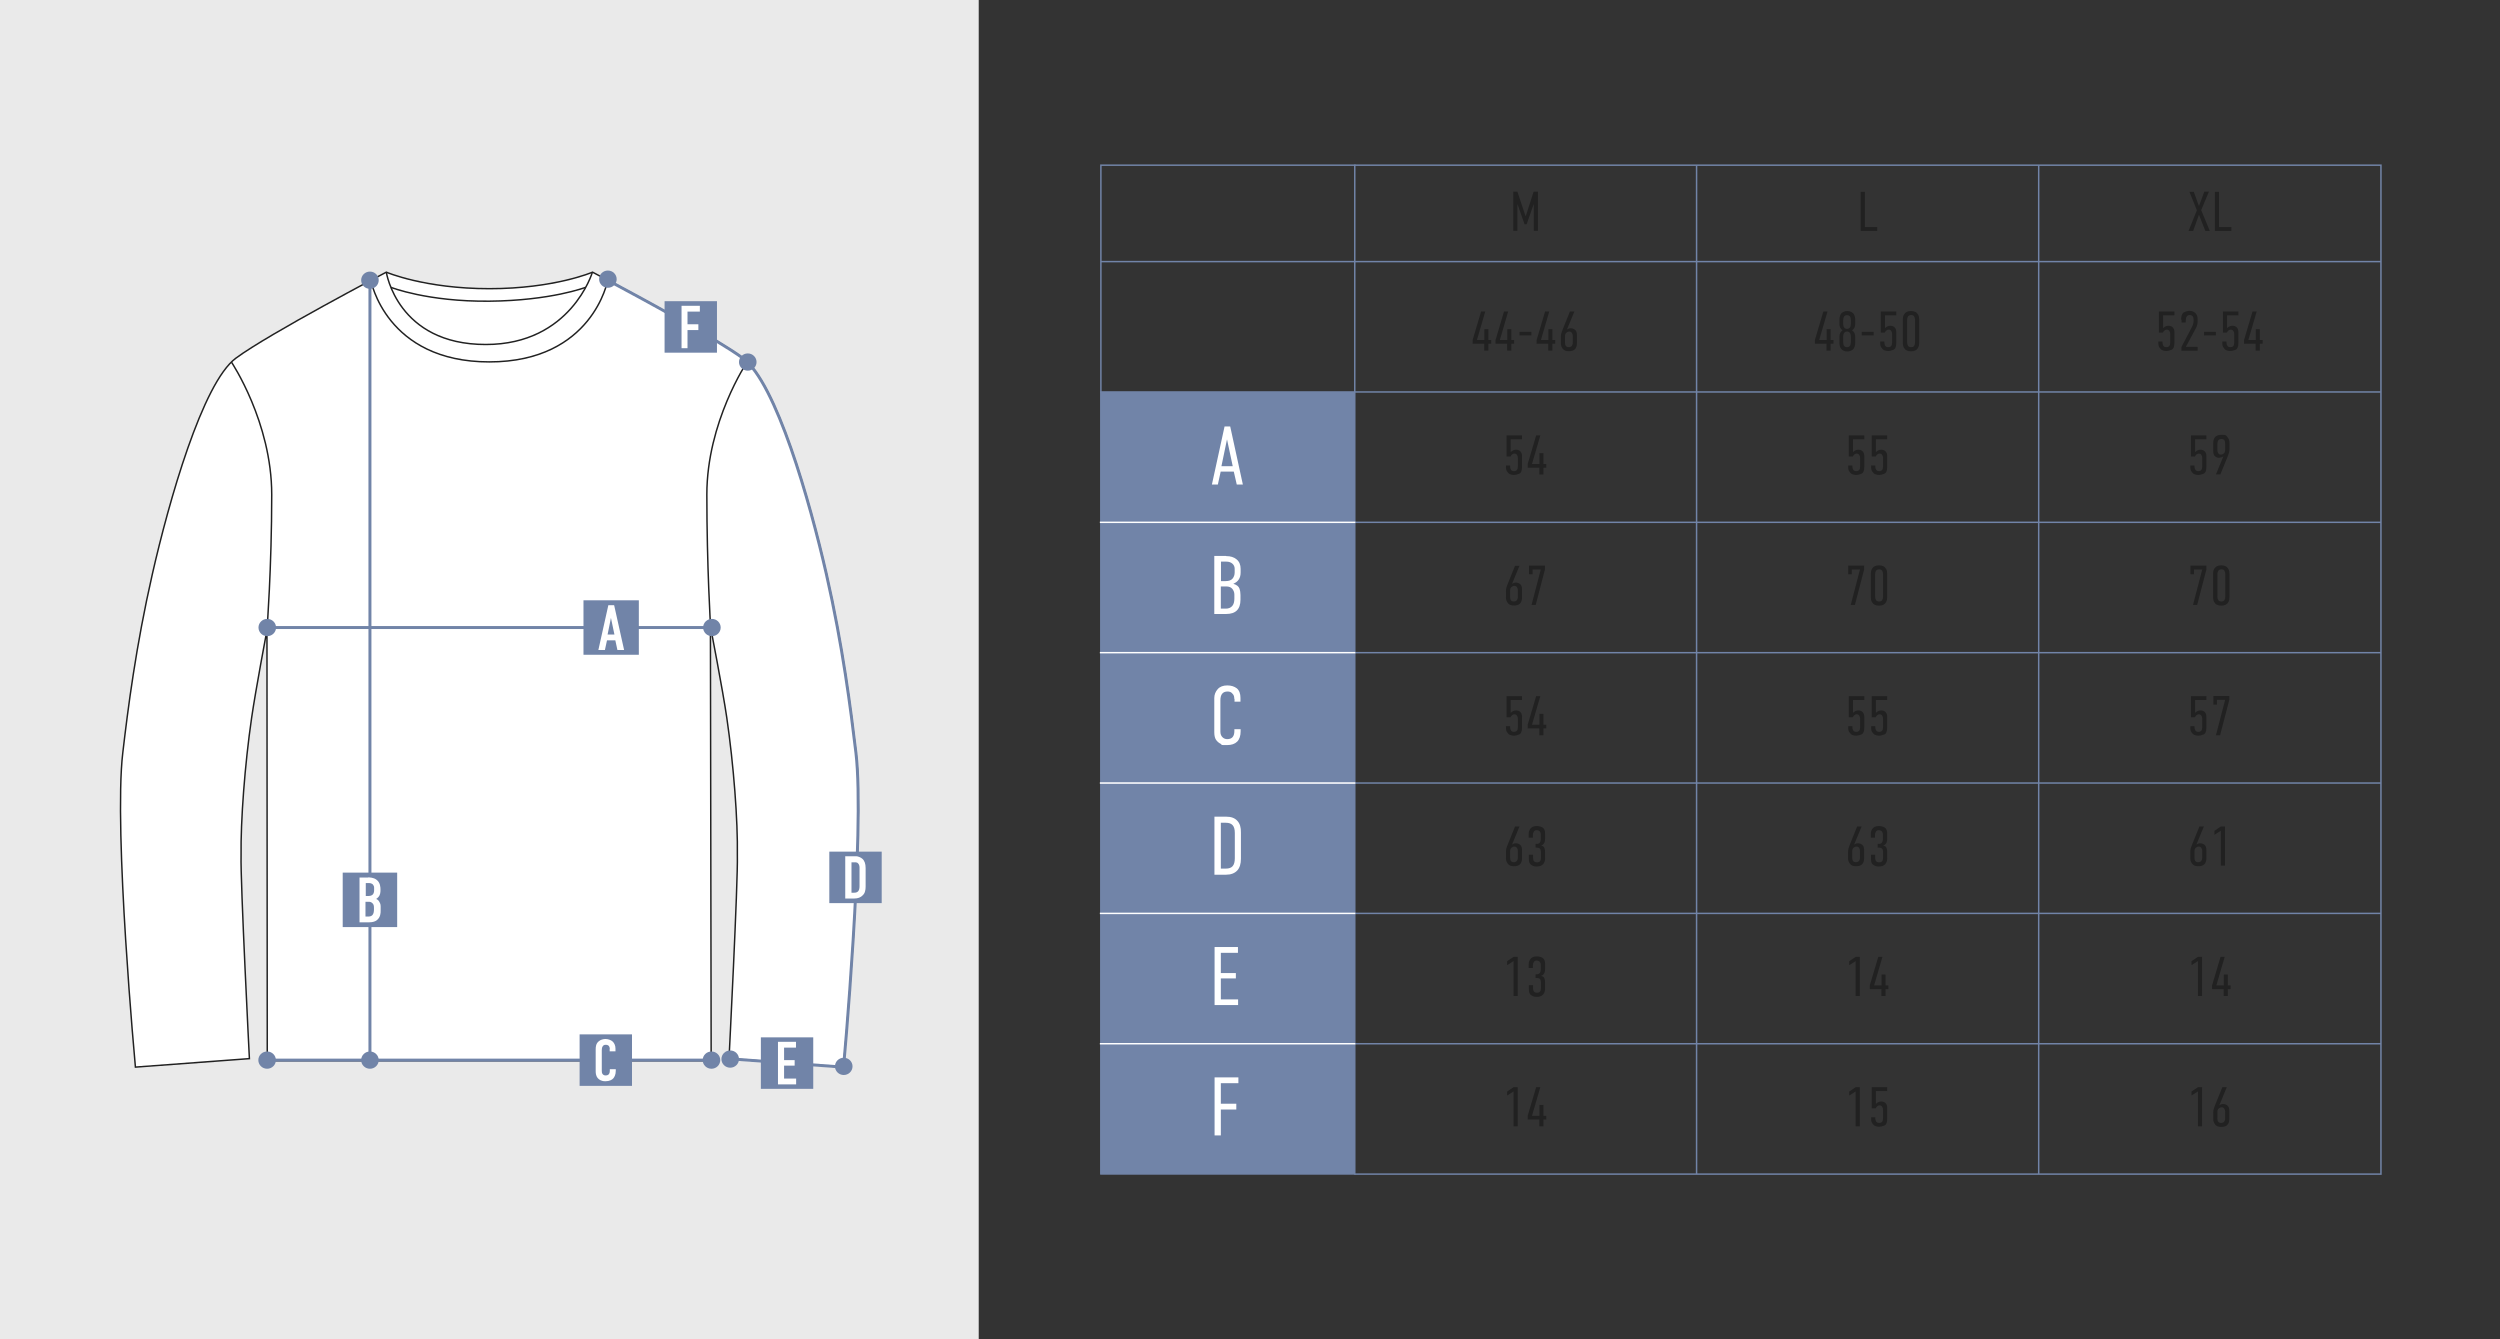 <?xml version="1.0" encoding="UTF-8"?> <svg xmlns="http://www.w3.org/2000/svg" id="_Слой_1" data-name="Слой_1" version="1.1" viewBox="0 0 1680 900"><rect x="0" y="0" width="1680" height="900" fill="#333333" stroke="none"/><defs><style> .st0, .st1, .st2, .st3 { fill: none; } .st0, .st2, .st4, .st3 { stroke-miterlimit: 10; } .st0, .st4 { stroke: #212121; } .st5, .st4 { fill: #fff; } .st1 { stroke: #fff; stroke-linejoin: round; } .st2, .st3 { stroke: #7184a8; } .st6 { fill: #212121; } .st7 { fill: #7184a8; } .st8 { fill: #eaeaea; } .st3 { stroke-width: 2px; } </style></defs><rect class="st8" y="0" width="657.7" height="900"></rect><g><path class="st4" d="M566.5,717.1l-76.6-5.7s6.1-119.6,5.6-136.4c.4-23.5-2.5-61.1-7.1-92.7-2.6-18-11-61.4-11-61.4l.5,291.9H179.6l-.2-289.4s-7.7,40.9-10.3,58.9c-4.6,31.6-7.4,69.2-7.1,92.7-.5,16.8,5.6,136.4,5.6,136.4l-76.6,5.7s-14.7-158.7-8.5-211.1c3.5-29.9,8.8-71.6,19.9-120.3,11.1-48.8,33.7-128.4,56.1-145,22.4-16.6,101.1-57.8,101.1-57.8,0,0,25.7,11.1,69.3,11.1s69.3-11.1,69.3-11.1c0,0,78.7,41.2,101.1,57.8,22.4,16.6,45,96.3,56.1,145,11.1,48.8,16.3,90.4,19.9,120.3,6.2,52.4-8.5,211.1-8.5,211.1Z"></path><path class="st0" d="M259.6,182.9s7.4,48.7,66.9,48.6c57.2,0,71.6-48.6,71.6-48.6"></path><path class="st0" d="M155.5,243.3s27.1,40.3,27.1,89.1-3.2,91.1-3.2,91.1"></path><path class="st0" d="M477.5,420.9s-2.5-39.8-2.5-88.6,27.1-89.1,27.1-89.1"></path><path class="st0" d="M249.2,188.3s10,54.9,79.6,54.9,79.6-54.9,79.6-54.9"></path><path class="st0" d="M262.7,193.1s24.6,9.7,66.1,9.3c41.6-.4,64.7-9.3,64.7-9.3"></path></g><path class="st3" d="M408.5,188.4c22.1,11.8,73.3,39.5,90.7,52.3,22.4,16.6,45,96.3,56.1,145,11.1,48.8,16.3,90.4,19.9,120.3,6.2,52.4-8.5,213.1-8.5,213.1"></path><line class="st3" x1="179.6" y1="421.7" x2="473.9" y2="421.7"></line><g><rect class="st7" x="392.1" y="403.4" width="37.2" height="36.6"></rect><path class="st5" d="M414.9,436.8l-1.4-6.5h-5.6l-1.4,6.5h-4.4l6.7-30.1h3.9l6.7,30.1h-4.4ZM410.6,415l-2.3,11.4h4.6l-2.4-11.4Z"></path></g><line class="st3" x1="248.6" y1="712.9" x2="248.6" y2="188.3"></line><g><rect class="st7" x="230.3" y="586.4" width="36.6" height="36.6"></rect><path class="st5" d="M247.2,589.6c1.3,0,3.8.1,5.7,1.5,2.7,1.9,2.8,5.2,2.8,6.9s-.2,3.4-1.3,4.7c-.6.7-1.2,1.1-1.6,1.4,1.2.5,1.7,1.2,2.1,1.9.9,1.5.9,2.3.9,3.8v2.3c0,1.2,0,4.3-2.6,6.3-.9.7-2.5,1.4-5.1,1.4h-6.5v-30.1h5.8ZM245.7,602.1h2.1c1.5,0,2.3-.6,2.8-1.1.5-.6.8-1.6.8-2.6v-1.9c0-.8-.3-1.5-.8-2.1-.5-.5-1.4-1-2.8-1h-2v8.6ZM245.7,615.9h1.9c.6,0,2,0,2.9-1.3.7-1,.8-2.5.8-3.1v-1.4c0-1.5-.2-2.5-1.2-3.3-.7-.6-1.3-.8-2.3-.8h-2.2v9.9h0Z"></path></g><ellipse class="st7" cx="248.6" cy="712.4" rx="5.9" ry="5.8"></ellipse><ellipse class="st7" cx="478.4" cy="421.7" rx="5.9" ry="5.8"></ellipse><ellipse class="st7" cx="567" cy="716.6" rx="5.9" ry="5.8"></ellipse><ellipse class="st7" cx="490.7" cy="711.7" rx="5.9" ry="5.8"></ellipse><ellipse class="st7" cx="502.5" cy="243.3" rx="5.9" ry="5.8"></ellipse><ellipse class="st7" cx="408.5" cy="187.6" rx="5.9" ry="5.8"></ellipse><ellipse class="st7" cx="179.6" cy="421.7" rx="5.9" ry="5.8"></ellipse><line class="st3" x1="179.4" y1="712.4" x2="478.8" y2="712.4"></line><ellipse class="st7" cx="478.1" cy="712.4" rx="5.9" ry="5.8"></ellipse><ellipse class="st7" cx="179.5" cy="712.4" rx="5.9" ry="5.8"></ellipse><ellipse class="st7" cx="248.6" cy="188.3" rx="5.9" ry="5.8"></ellipse><g><rect class="st7" x="389.5" y="695.1" width="35.2" height="34.6"></rect><path class="st5" d="M409.8,704.9c0-.6-.2-1.3-.5-1.8-.2-.3-.8-1-2.1-1s-1.7.4-2.1.9c-.6.8-.7,1.8-.7,2.7v13.6c0,.9,0,1.7.5,2.4.3.4.9,1,2,1s1.8-.3,2.3-.9c.2-.3.6-.9.6-2.3v-1h4v1.1c0,2.7-1,4.3-1.7,5.1-.8.9-2.5,1.9-5.3,1.9s-4.2-1.1-5.1-2.1c-1.4-1.7-1.4-3.6-1.4-5v-14.3c0-1.8.2-3.9,2-5.4,1.2-1.1,3.1-1.6,4.6-1.6s3.7.6,4.9,1.8c1,1,1.8,2.6,1.8,4.6v1.9h-3.9v-1.6Z"></path></g><g><rect class="st7" x="557.3" y="572.3" width="35.2" height="34.6"></rect><path class="st5" d="M568.1,575.4h5.5c.8,0,1.4,0,1.9,0,.5,0,1.2.2,2,.5.8.3,1.4.7,2,1.2,1.5,1.3,2.2,3.4,2.2,6.2v12.5c0,1.2-.1,2.3-.4,3.2-.2.9-.7,1.8-1.5,2.6-1.4,1.5-3.3,2.2-5.7,2.2h-6.1v-28.5ZM572.2,579.4v20.5h1.8c1.2,0,2.1-.3,2.7-1,.6-.7.9-1.8.9-3.3v-12.6c0-1.1-.3-2-.8-2.6-.2-.3-.5-.5-.8-.7-.3-.1-.6-.2-.8-.2-.2,0-.6,0-1,0h-2.1Z"></path></g><g><rect class="st7" x="446.6" y="202.4" width="35.2" height="34.6"></rect><path class="st5" d="M458,234v-28.5h12.3v3.9h-8.3v8.5h7.3v3.9h-7.3v12.2h-4.1Z"></path></g><polyline class="st2" points="910.1 111 1600 111 1600 789 910.1 789"></polyline><rect class="st2" x="739.8" y="111" width="170.6" height="677.9"></rect><line class="st2" x1="739.8" y1="175.8" x2="1600" y2="175.8"></line><line class="st2" x1="739.3" y1="263.4" x2="1599.9" y2="263.4"></line><line class="st2" x1="910.3" y1="351" x2="1600" y2="351"></line><line class="st2" x1="910.3" y1="438.6" x2="1600" y2="438.6"></line><line class="st2" x1="910.3" y1="526.2" x2="1600" y2="526.2"></line><line class="st2" x1="910.3" y1="613.8" x2="1600" y2="613.8"></line><line class="st2" x1="910.3" y1="701.4" x2="1600" y2="701.4"></line><line class="st2" x1="1140.1" y1="789" x2="1140.1" y2="111.1"></line><line class="st2" x1="1370" y1="789" x2="1370" y2="111"></line><path class="st6" d="M1253.2,128.8v23.8h8.3v2.6h-11.1v-26.3h2.8Z"></path><g><path class="st6" d="M1474.2,128.8l3.5,9.7,3.6-9.7h3.1l-5.2,12.4,5.8,14h-3l-4.3-10.9-3.9,10.9h-3.1l5.6-13.9-5-12.4h3Z"></path><path class="st6" d="M1491.2,128.8v23.8h8.3v2.6h-11.1v-26.3h2.8Z"></path></g><g><path class="st6" d="M1227.4,221.2h2.8v7.3h1.9v2.5h-1.9v4.6h-2.8v-4.6h-7.8v-2.5l5.7-19.2h2.8l-5.6,19.2h5v-7.3Z"></path><path class="st6" d="M1246.7,217.8c0,1.8-.7,3.2-2.1,4.2,1.4.9,2.1,2.4,2.1,4.4v4c0,.7-.1,1.4-.3,2.2-.2.7-.5,1.3-.8,1.8-.3.5-.9.9-1.6,1.2-.7.4-1.6.6-2.6.6s-1.9-.2-2.6-.6c-.7-.4-1.3-.8-1.6-1.2s-.6-1-.8-1.8c-.2-.7-.3-1.5-.3-2.2v-4c0-2.1.7-3.5,2.1-4.4-1.4-1-2.1-2.4-2.1-4.2v-3c0-.7.1-1.4.3-2.2.2-.7.5-1.3.8-1.8s.9-.9,1.6-1.2c.7-.4,1.6-.6,2.6-.6s1.9.2,2.6.6c.7.4,1.3.8,1.6,1.2.3.5.6,1,.8,1.8.2.7.3,1.5.3,2.2v3.1ZM1238.6,217.4c0,2.4.9,3.6,2.6,3.6s2.6-1.2,2.6-3.6v-2.1c0-2.4-.9-3.5-2.6-3.5s-2.6,1.2-2.6,3.5v2.1h0ZM1238.6,229.8c0,2.4.9,3.5,2.6,3.5s2.6-1.2,2.6-3.5v-3.4c0-2.4-.9-3.6-2.6-3.6s-2.6,1.2-2.6,3.6v3.4h0Z"></path><path class="st6" d="M1259.1,223v2.4h-8v-2.4h8Z"></path><path class="st6" d="M1274.3,209.3v2.6h-7.6v8.6c1.1-1,2.2-1.6,3.5-1.6s2.3.4,3,1.1c.7.8,1.1,1.8,1.1,3.1v7.4c0,2.6-.7,4.1-2,4.6-1.3.5-2.5.8-3.4.8s-1.8-.2-2.6-.5c-.8-.3-1.4-.9-2-1.8-.6-.8-.8-1.8-.8-2.9v-1.2h2.8v.8c0,.8.2,1.4.6,2.1.4.6,1,.9,2,.9,1.7,0,2.6-1,2.6-3v-5.9c0-.8-.2-1.4-.6-2s-1-.9-1.8-.9-2,.7-2.5,2h-2.7v-14.2h10.4Z"></path><path class="st6" d="M1289.7,230.5c0,1.2-.2,2.2-.7,3.1s-1.1,1.5-1.9,1.9-1.7.6-2.9.6-2.1-.2-2.9-.6c-.8-.4-1.4-1-1.9-1.9s-.7-1.9-.7-3.1v-15.9c0-1.2.2-2.3.7-3.1s1.1-1.5,1.9-1.9c.8-.4,1.7-.6,2.9-.6s2.1.2,2.9.6,1.4,1,1.9,1.9c.5.9.7,1.9.7,3.1v16ZM1286.9,214.9c0-.9-.2-1.6-.6-2.3-.4-.6-1.1-.9-2-.9s-1.6.3-2.1.9c-.4.6-.6,1.4-.6,2.3v15.2c0,.9.2,1.6.6,2.3.4.6,1.1.9,2.1.9s1.6-.3,2-.9c.4-.6.6-1.4.6-2.3v-15.2Z"></path></g><g><path class="st6" d="M1461.2,209.3v2.6h-7.6v8.6c1.1-1,2.2-1.6,3.5-1.6s2.3.4,3,1.1c.7.8,1.1,1.8,1.1,3.1v7.4c0,2.6-.7,4.1-2,4.6-1.3.5-2.5.8-3.4.8s-1.8-.2-2.6-.5c-.8-.3-1.4-.9-2-1.8-.6-.8-.8-1.8-.8-2.9v-1.2h2.8v.8c0,.8.2,1.4.6,2.1.4.6,1,.9,2,.9,1.7,0,2.6-1,2.6-3v-5.9c0-.8-.2-1.4-.6-2-.4-.6-1-.9-1.8-.9s-2,.7-2.5,2h-2.7v-14.2h10.4Z"></path><path class="st6" d="M1465.7,214.8c0-2.7.7-4.3,2-5,1.3-.6,2.5-.9,3.6-.9,1.7,0,3,.5,4,1.5s1.5,2.3,1.5,4v1.8c0,1.4-.4,2.8-1.1,4.2l-6.8,12.7h7.9v2.6h-10.9v-2.5l6.9-13.1c.9-1.6,1.3-3.2,1.3-4.6v-.6c0-2.1-.9-3.2-2.6-3.2s-2.6,1.2-2.7,3.7v1.3h-2.8v-1.9Z"></path><path class="st6" d="M1489.1,223v2.4h-8v-2.4h8Z"></path><path class="st6" d="M1504.2,209.3v2.6h-7.6v8.6c1.1-1,2.2-1.6,3.5-1.6s2.3.4,3,1.1c.7.8,1.1,1.8,1.1,3.1v7.4c0,2.6-.7,4.1-2,4.6-1.3.5-2.5.8-3.4.8s-1.8-.2-2.6-.5c-.8-.3-1.4-.9-2-1.8-.6-.8-.8-1.8-.8-2.9v-1.2h2.8v.8c0,.8.2,1.4.6,2.1.4.6,1,.9,2,.9,1.7,0,2.6-1,2.6-3v-5.9c0-.8-.2-1.4-.6-2-.4-.6-1-.9-1.8-.9s-2,.7-2.5,2h-2.7v-14.2h10.4Z"></path><path class="st6" d="M1515.8,221.2h2.8v7.3h1.9v2.5h-1.9v4.6h-2.8v-4.6h-7.8v-2.5l5.7-19.2h2.8l-5.6,19.2h5v-7.3Z"></path></g><g><path class="st6" d="M1252.8,292.6v2.6h-7.6v8.6c1.1-1,2.2-1.6,3.5-1.6s2.3.4,3,1.1c.7.8,1.1,1.8,1.1,3.1v7.4c0,2.6-.7,4.1-2,4.6-1.3.5-2.5.8-3.4.8s-1.8-.2-2.6-.5c-.8-.3-1.4-.9-2-1.8-.6-.8-.8-1.8-.8-2.9v-1.2h2.8v.8c0,.8.2,1.4.6,2.1.4.6,1,.9,2,.9,1.7,0,2.6-1,2.6-3v-5.9c0-.8-.2-1.4-.6-2-.4-.6-1-.9-1.8-.9s-2,.7-2.5,2h-2.7v-14.2h10.4Z"></path><path class="st6" d="M1268.2,292.6v2.6h-7.6v8.6c1.1-1,2.2-1.6,3.5-1.6s2.3.4,3,1.1c.7.8,1.1,1.8,1.1,3.1v7.4c0,2.6-.7,4.1-2,4.6-1.3.5-2.5.8-3.4.8s-1.8-.2-2.6-.5c-.8-.3-1.4-.9-2-1.8-.6-.8-.8-1.8-.8-2.9v-1.2h2.8v.8c0,.8.2,1.4.6,2.1.4.6,1,.9,2,.9,1.7,0,2.6-1,2.6-3v-5.9c0-.8-.2-1.4-.6-2-.4-.6-1-.9-1.8-.9s-2,.7-2.5,2h-2.7v-14.2h10.4Z"></path></g><g><path class="st6" d="M1482.7,292.6v2.6h-7.6v8.6c1.1-1,2.2-1.6,3.5-1.6s2.3.4,3,1.1c.7.8,1.1,1.8,1.1,3.1v7.4c0,2.6-.7,4.1-2,4.6-1.3.5-2.5.8-3.4.8s-1.8-.2-2.6-.5c-.8-.3-1.4-.9-2-1.8-.6-.8-.8-1.8-.8-2.9v-1.2h2.8v.8c0,.8.2,1.4.6,2.1.4.6,1,.9,2,.9,1.7,0,2.6-1,2.6-3v-5.9c0-.8-.2-1.4-.6-2s-1-.9-1.8-.9-2,.7-2.5,2h-2.7v-14.2h10.4Z"></path><path class="st6" d="M1491.4,307.7c-1,0-1.9-.3-2.8-1-.9-.7-1.3-1.9-1.3-3.6v-5.4c0-3.6,1.8-5.5,5.5-5.5s3.2.5,4.1,1.6,1.3,2.3,1.3,3.6v4.3c0,.9-.1,1.7-.3,2.4s-.3,1.1-.4,1.3c0,.2-.2.5-.3.8s-.3.6-.3.8l-4.8,11.8h-3l5-12.1c-.7.5-1.6.8-2.5.8h0ZM1490.1,302.7c0,.7.2,1.3.6,1.9s.9.9,1.7.9,1.4-.3,2-.8c.6-.5.9-1.3.9-2.4v-4.4c0-1.9-.8-2.9-2.5-2.9-1.8,0-2.7,1.1-2.7,3.2v4.4Z"></path></g><g><path class="st6" d="M1252.7,380.2v2.5l-6.2,23.8h-2.8l6.2-23.8h-5.5v3.2h-2.4v-5.8h10.8Z"></path><path class="st6" d="M1268.2,401.4c0,1.2-.2,2.2-.7,3.1-.5.9-1.1,1.5-1.9,1.9s-1.7.6-2.9.6-2.1-.2-2.9-.6c-.8-.4-1.4-1-1.9-1.9s-.7-1.9-.7-3.1v-15.9c0-1.2.2-2.3.7-3.1.5-.9,1.1-1.5,1.9-1.9s1.7-.6,2.9-.6,2.1.2,2.9.6,1.4,1,1.9,1.9.7,1.9.7,3.1v16ZM1265.4,385.8c0-.9-.2-1.6-.6-2.3-.4-.6-1.1-.9-2-.9s-1.6.3-2.1.9c-.4.6-.6,1.4-.6,2.3v15.2c0,.9.2,1.6.6,2.3.4.6,1.1.9,2.1.9s1.6-.3,2-.9c.4-.6.6-1.4.6-2.3v-15.2Z"></path></g><g><path class="st6" d="M1482.7,380.2v2.5l-6.2,23.8h-2.8l6.2-23.8h-5.5v3.2h-2.4v-5.8h10.8Z"></path><path class="st6" d="M1498.2,401.4c0,1.2-.2,2.2-.7,3.1-.5.9-1.1,1.5-1.9,1.9-.8.4-1.7.6-2.9.6s-2.1-.2-2.9-.6c-.8-.4-1.4-1-1.9-1.9s-.7-1.9-.7-3.1v-15.9c0-1.2.2-2.3.7-3.1.5-.9,1.1-1.5,1.9-1.9.8-.4,1.7-.6,2.9-.6s2.1.2,2.9.6,1.4,1,1.9,1.9c.5.9.7,1.9.7,3.1v16ZM1495.4,385.8c0-.9-.2-1.6-.6-2.3s-1.1-.9-2-.9-1.6.3-2.1.9c-.4.6-.6,1.4-.6,2.3v15.2c0,.9.2,1.6.6,2.3.4.6,1.1.9,2.1.9s1.6-.3,2-.9.6-1.4.6-2.3v-15.2Z"></path></g><g><path class="st6" d="M1252.8,467.8v2.6h-7.6v8.6c1.1-1,2.2-1.6,3.5-1.6s2.3.4,3,1.1c.7.8,1.1,1.8,1.1,3.1v7.4c0,2.6-.7,4.1-2,4.6-1.3.5-2.5.8-3.4.8s-1.8-.2-2.6-.5c-.8-.3-1.4-.9-2-1.8-.6-.8-.8-1.8-.8-2.9v-1.2h2.8v.8c0,.8.2,1.4.6,2.1.4.6,1,.9,2,.9,1.7,0,2.6-1,2.6-3v-5.9c0-.8-.2-1.4-.6-2-.4-.6-1-.9-1.8-.9s-2,.7-2.5,2h-2.7v-14.2h10.4Z"></path><path class="st6" d="M1268.2,467.8v2.6h-7.6v8.6c1.1-1,2.2-1.6,3.5-1.6s2.3.4,3,1.1c.7.8,1.1,1.8,1.1,3.1v7.4c0,2.6-.7,4.1-2,4.6-1.3.5-2.5.8-3.4.8s-1.8-.2-2.6-.5c-.8-.3-1.4-.9-2-1.8-.6-.8-.8-1.8-.8-2.9v-1.2h2.8v.8c0,.8.2,1.4.6,2.1.4.6,1,.9,2,.9,1.7,0,2.6-1,2.6-3v-5.9c0-.8-.2-1.4-.6-2-.4-.6-1-.9-1.8-.9s-2,.7-2.5,2h-2.7v-14.2h10.4Z"></path></g><g><path class="st6" d="M1482.7,467.8v2.6h-7.6v8.6c1.1-1,2.2-1.6,3.5-1.6s2.3.4,3,1.1,1.1,1.8,1.1,3.1v7.4c0,2.6-.7,4.1-2,4.6-1.3.5-2.5.8-3.4.8s-1.8-.2-2.6-.5c-.8-.3-1.4-.9-2-1.8-.6-.8-.8-1.8-.8-2.9v-1.2h2.8v.8c0,.8.2,1.4.6,2.1.4.6,1,.9,2,.9,1.7,0,2.6-1,2.6-3v-5.9c0-.8-.2-1.4-.6-2s-1-.9-1.8-.9-2,.7-2.5,2h-2.7v-14.2h10.4Z"></path><path class="st6" d="M1498.1,467.8v2.5l-6.2,23.8h-2.8l6.2-23.8h-5.5v3.2h-2.4v-5.8h10.8Z"></path></g><g><path class="st6" d="M1248.6,566.7c1,0,1.9.3,2.8,1s1.3,1.9,1.3,3.6v5.4c0,3.6-1.8,5.5-5.5,5.4-1.8,0-3.2-.5-4-1.6-.9-1.1-1.3-2.3-1.3-3.6v-4.3c0-1,.1-1.8.3-2.5s.4-1,.4-1.2c0-.2.2-.5.3-.8.2-.4.3-.6.3-.8l4.8-11.9h3l-5,12.1c.7-.5,1.6-.8,2.5-.8h0ZM1249.9,571.7c0-.7-.2-1.3-.6-1.9-.4-.6-.9-.9-1.7-.9s-1.4.3-2,.8c-.6.5-.9,1.3-.9,2.4v4.4c0,1.9.8,2.9,2.5,2.9s2.7-1.1,2.7-3.2v-4.5Z"></path><path class="st6" d="M1257.2,560.1c0-1.1.3-2,.8-2.8.5-.8,1.2-1.4,1.9-1.7.8-.3,1.6-.5,2.5-.5,1.6,0,3,.3,4.1,1s1.7,2,1.7,3.9v3.7c0,2.4-.9,3.9-2.7,4.5,1.3.3,2.1.9,2.3,1.8.3.8.4,1.7.4,2.6v4.3c0,1.6-.5,2.9-1.4,3.9-.9,1-2.4,1.5-4.2,1.5s-2.4-.3-3.6-1c-1.2-.7-1.7-2-1.7-3.9v-3h2.8v2c0,2.1.9,3.1,2.7,3.1s2.6-1,2.6-2.9v-4.2c0-1.9-.9-2.8-2.7-2.8h-.9v-2.5h.9c.9,0,1.6-.3,2-.9.4-.6.6-1.3.6-2v-3.5c0-.8-.2-1.4-.7-2-.5-.5-1.2-.8-2.1-.8s-1.5.3-1.9,1c-.4.7-.6,1.4-.6,2.2v1.8h-2.8v-2.7Z"></path></g><g><path class="st6" d="M1478.6,566.7c1,0,1.9.3,2.8,1,.9.7,1.3,1.9,1.3,3.6v5.4c0,3.6-1.8,5.5-5.5,5.4-1.8,0-3.2-.5-4-1.6-.9-1.1-1.3-2.3-1.3-3.6v-4.3c0-1,.1-1.8.3-2.5.2-.6.4-1,.4-1.2s.2-.5.3-.8c.2-.4.3-.6.3-.8l4.8-11.9h3l-5,12.1c.7-.5,1.6-.8,2.5-.8h0ZM1479.9,571.7c0-.7-.2-1.3-.6-1.9-.4-.6-.9-.9-1.7-.9s-1.4.3-2,.8c-.6.5-.9,1.3-.9,2.4v4.4c0,1.9.8,2.9,2.5,2.9s2.7-1.1,2.7-3.2v-4.5Z"></path><path class="st6" d="M1492.3,558.3l-4.2,2.7v-2.7l4.3-2.9h2.8v26.3h-2.8v-23.4Z"></path></g><g><path class="st6" d="M1246.9,645.9l-4.2,2.7v-2.7l4.3-2.9h2.8v26.3h-2.8v-23.4Z"></path><path class="st6" d="M1264.3,654.9h2.8v7.3h1.9v2.5h-1.9v4.6h-2.8v-4.6h-7.8v-2.5l5.7-19.2h2.8l-5.6,19.2h5v-7.3Z"></path></g><g><path class="st6" d="M1476.9,645.9l-4.2,2.7v-2.7l4.3-2.9h2.8v26.3h-2.8v-23.4Z"></path><path class="st6" d="M1494.3,654.9h2.8v7.3h1.9v2.5h-1.9v4.6h-2.8v-4.6h-7.8v-2.5l5.7-19.2h2.8l-5.6,19.2h5v-7.3Z"></path></g><g><path class="st6" d="M1246.9,733.5l-4.2,2.7v-2.7l4.3-2.9h2.8v26.3h-2.8v-23.4Z"></path><path class="st6" d="M1268.2,730.6v2.6h-7.6v8.6c1.1-1,2.2-1.6,3.5-1.6s2.3.4,3,1.1c.7.8,1.1,1.8,1.1,3.1v7.4c0,2.6-.7,4.1-2,4.6-1.3.5-2.5.8-3.4.8s-1.8-.2-2.6-.5c-.8-.3-1.4-.9-2-1.8-.6-.8-.8-1.8-.8-2.9v-1.2h2.8v.8c0,.8.2,1.4.6,2.1.4.6,1,.9,2,.9,1.7,0,2.6-1,2.6-3v-5.9c0-.8-.2-1.4-.6-2s-1-.9-1.8-.9-2,.7-2.5,2h-2.7v-14.2h10.4Z"></path></g><path class="st6" d="M1016.8,128.8h2.9l5.5,16.5h.1l5.3-16.5h2.9v26.3h-2.8v-17.8h-.1l-4.7,13.4h-1.4l-4.7-13.4h-.1v17.8h-2.8v-26.3Z"></path><g><path class="st6" d="M997.4,221.2h2.8v7.3h1.9v2.5h-1.9v4.6h-2.8v-4.6h-7.8v-2.5l5.7-19.2h2.8l-5.6,19.2h5v-7.3Z"></path><path class="st6" d="M1012.8,221.2h2.8v7.3h1.9v2.5h-1.9v4.6h-2.8v-4.6h-7.8v-2.5l5.7-19.2h2.8l-5.6,19.2h5v-7.3Z"></path><path class="st6" d="M1029.1,223v2.4h-8v-2.4h8Z"></path><path class="st6" d="M1040.4,221.2h2.8v7.3h1.9v2.5h-1.9v4.6h-2.8v-4.6h-7.8v-2.5l5.7-19.2h2.8l-5.6,19.2h5v-7.3Z"></path><path class="st6" d="M1055.6,220.6c1,0,1.9.3,2.8,1s1.3,1.9,1.3,3.6v5.4c0,3.6-1.8,5.5-5.5,5.4-1.8,0-3.2-.5-4-1.6-.9-1.1-1.3-2.3-1.3-3.6v-4.3c0-1,.1-1.8.3-2.5.2-.6.4-1,.4-1.2,0-.2.2-.5.3-.8s.3-.6.3-.8l4.8-11.9h3l-5,12.1c.7-.5,1.6-.8,2.5-.8h0ZM1056.9,225.6c0-.7-.2-1.3-.6-1.9s-.9-.9-1.7-.9-1.4.3-2,.8c-.6.5-.9,1.3-.9,2.4v4.4c0,1.9.8,2.9,2.5,2.9s2.7-1.1,2.7-3.2v-4.5Z"></path></g><g><path class="st6" d="M1022.8,292.6v2.6h-7.6v8.6c1.1-1,2.2-1.6,3.5-1.6s2.3.4,3,1.1c.7.8,1.1,1.8,1.1,3.1v7.4c0,2.6-.7,4.1-2,4.6-1.3.5-2.5.8-3.4.8s-1.8-.2-2.6-.5c-.8-.3-1.4-.9-2-1.8-.6-.8-.8-1.8-.8-2.9v-1.2h2.8v.8c0,.8.2,1.4.6,2.1.4.6,1,.9,2,.9,1.7,0,2.6-1,2.6-3v-5.9c0-.8-.2-1.4-.6-2-.4-.6-1-.9-1.8-.9s-2,.7-2.5,2h-2.7v-14.2h10.4Z"></path><path class="st6" d="M1034.4,304.5h2.8v7.3h1.9v2.5h-1.9v4.6h-2.8v-4.6h-7.8v-2.5l5.7-19.2h2.8l-5.6,19.2h5v-7.3Z"></path></g><g><path class="st6" d="M1018.7,391.5c1,0,1.9.3,2.8,1,.9.7,1.3,1.9,1.3,3.6v5.4c0,3.6-1.8,5.5-5.5,5.4-1.8,0-3.2-.5-4-1.6s-1.3-2.3-1.3-3.6v-4.3c0-1,.1-1.8.3-2.5.2-.6.4-1,.4-1.2,0-.2.2-.5.3-.8.2-.4.3-.6.3-.8l4.8-11.9h3l-5,12.1c.7-.5,1.6-.8,2.5-.8h0ZM1020,396.5c0-.7-.2-1.3-.6-1.9-.4-.6-.9-.9-1.7-.9s-1.4.3-2,.8c-.6.5-.9,1.3-.9,2.4v4.4c0,1.9.8,2.9,2.5,2.9s2.7-1.1,2.7-3.2v-4.5Z"></path><path class="st6" d="M1038.2,380.2v2.5l-6.2,23.8h-2.8l6.2-23.8h-5.5v3.2h-2.4v-5.8h10.8Z"></path></g><g><path class="st6" d="M1022.8,467.8v2.6h-7.6v8.6c1.1-1,2.2-1.6,3.5-1.6s2.3.4,3,1.1,1.1,1.8,1.1,3.1v7.4c0,2.6-.7,4.1-2,4.6-1.3.5-2.5.8-3.4.8s-1.8-.2-2.6-.5c-.8-.3-1.4-.9-2-1.8-.6-.8-.8-1.8-.8-2.9v-1.2h2.8v.8c0,.8.2,1.4.6,2.1.4.6,1,.9,2,.9,1.7,0,2.6-1,2.6-3v-5.9c0-.8-.2-1.4-.6-2-.4-.6-1-.9-1.8-.9s-2,.7-2.5,2h-2.7v-14.2h10.4Z"></path><path class="st6" d="M1034.4,479.7h2.8v7.3h1.9v2.5h-1.9v4.6h-2.8v-4.6h-7.8v-2.5l5.7-19.2h2.8l-5.6,19.2h5v-7.3Z"></path></g><g><path class="st6" d="M1018.7,566.7c1,0,1.9.3,2.8,1,.9.7,1.3,1.9,1.3,3.6v5.4c0,3.6-1.8,5.5-5.5,5.4-1.8,0-3.2-.5-4-1.6-.9-1.1-1.3-2.3-1.3-3.6v-4.3c0-1,.1-1.8.3-2.5s.4-1,.4-1.2.2-.5.3-.8c.2-.4.3-.6.3-.8l4.8-11.9h3l-5,12.1c.7-.5,1.6-.8,2.5-.8h0ZM1020,571.7c0-.7-.2-1.3-.6-1.9-.4-.6-.9-.9-1.7-.9s-1.4.3-2,.8c-.6.5-.9,1.3-.9,2.4v4.4c0,1.9.8,2.9,2.5,2.9s2.7-1.1,2.7-3.2v-4.5Z"></path><path class="st6" d="M1027.3,560.1c0-1.1.3-2,.8-2.8.5-.8,1.2-1.4,1.9-1.7.8-.3,1.6-.5,2.5-.5,1.6,0,3,.3,4.1,1s1.7,2,1.7,3.9v3.7c0,2.4-.9,3.9-2.7,4.5,1.3.3,2.1.9,2.3,1.8.3.8.4,1.7.4,2.6v4.3c0,1.6-.5,2.9-1.4,3.9-.9,1-2.4,1.5-4.2,1.5s-2.4-.3-3.6-1c-1.2-.7-1.7-2-1.7-3.9v-3h2.8v2c0,2.1.9,3.1,2.7,3.1s2.6-1,2.6-2.9v-4.2c0-1.9-.9-2.8-2.7-2.8h-.9v-2.5h.9c.9,0,1.6-.3,2-.9s.6-1.3.6-2v-3.5c0-.8-.2-1.4-.7-2-.5-.5-1.2-.8-2.1-.8s-1.5.3-1.9,1c-.4.7-.6,1.4-.6,2.2v1.8h-2.8v-2.7Z"></path></g><g><path class="st6" d="M1017,645.9l-4.2,2.7v-2.7l4.3-2.9h2.8v26.3h-2.8v-23.4Z"></path><path class="st6" d="M1027.3,647.7c0-1.1.3-2,.8-2.8.5-.8,1.2-1.4,1.9-1.7.8-.3,1.6-.5,2.5-.5,1.6,0,3,.3,4.1,1s1.7,2,1.7,3.9v3.7c0,2.4-.9,3.9-2.7,4.5,1.3.3,2.1.9,2.3,1.8.3.8.4,1.7.4,2.6v4.3c0,1.6-.5,2.9-1.4,3.9-.9,1-2.4,1.5-4.2,1.5s-2.4-.3-3.6-1c-1.2-.7-1.7-2-1.7-3.9v-3h2.8v2c0,2.1.9,3.1,2.7,3.1s2.6-1,2.6-2.9v-4.2c0-1.9-.9-2.8-2.7-2.8h-.9v-2.5h.9c.9,0,1.6-.3,2-.9.4-.6.6-1.3.6-2v-3.5c0-.8-.2-1.4-.7-2-.5-.5-1.2-.8-2.1-.8s-1.5.3-1.9,1-.6,1.4-.6,2.2v1.8h-2.8v-2.7Z"></path></g><g><path class="st6" d="M1017,733.5l-4.2,2.7v-2.7l4.3-2.9h2.8v26.3h-2.8v-23.4Z"></path><path class="st6" d="M1034.4,742.5h2.8v7.3h1.9v2.5h-1.9v4.6h-2.8v-4.6h-7.8v-2.5l5.7-19.2h2.8l-5.6,19.2h5v-7.3Z"></path></g><g><path class="st6" d="M1476.9,733.5l-4.2,2.7v-2.7l4.3-2.9h2.8v26.3h-2.8v-23.4Z"></path><path class="st6" d="M1494,741.9c1,0,1.9.3,2.8,1s1.3,1.9,1.3,3.6v5.4c0,3.6-1.8,5.5-5.5,5.4-1.8,0-3.2-.5-4-1.6-.9-1.1-1.3-2.3-1.3-3.6v-4.3c0-1,.1-1.8.3-2.5.2-.6.4-1,.4-1.2,0-.2.2-.5.3-.8.2-.4.3-.6.3-.8l4.8-11.9h3l-5,12.1c.7-.5,1.6-.8,2.5-.8h0ZM1495.3,746.9c0-.7-.2-1.3-.6-1.9s-.9-.9-1.7-.9-1.4.3-2,.8c-.6.5-.9,1.3-.9,2.4v4.4c0,1.9.8,2.9,2.5,2.9s2.7-1.1,2.7-3.2v-4.5Z"></path></g><rect class="st7" x="739.5" y="263.4" width="170.8" height="525.5"></rect><path class="st5" d="M831.1,325.6l-2-8.7h-8.8l-1.9,8.7h-4l8.5-39h3.8l8.5,39h-4.1ZM824.6,295l-3.8,18.3h7.6l-3.9-18.3Z"></path><path class="st5" d="M824.1,373.7c2.8,0,5.1.7,6.9,2.2,1.8,1.5,2.7,3.6,2.7,6.4v2.4c0,3.7-1.6,6.2-4.9,7.6,2.3.7,3.6,1.8,4.1,3.2.5,1.4.7,2.9.7,4.4v3.1c0,6.4-3.2,9.6-9.6,9.6h-8v-39h7.9ZM820.5,390.5h3.2c2.1,0,3.7-.6,4.6-1.7s1.4-2.5,1.4-4.1v-2.5c0-1.3-.5-2.5-1.5-3.4s-2.4-1.4-4.2-1.4h-3.5v13.2ZM820.4,409h3.4c1.8,0,3.2-.6,4.2-1.7,1-1.1,1.5-2.8,1.5-5v-2.8c0-1.4-.5-2.7-1.4-3.8-.9-1.1-2.3-1.6-4-1.6h-3.7v14.9Z"></path><path class="st5" d="M829.4,469.6c0-.6,0-1.3-.2-1.9s-.6-1.3-1.4-2c-.7-.7-1.7-1-2.9-1-3.2,0-4.8,2-4.8,5.9v21c0,1.7.5,2.9,1.4,3.8.9.9,2,1.3,3.2,1.3,3.2,0,4.8-1.8,4.8-5.5v-1.2h4.2v1.4c0,6.2-3.1,9.3-9.2,9.3s-2.8-.2-3.9-.7c-1.1-.5-2.1-1.2-3.1-2.4s-1.5-3-1.5-5.5v-23c0-2.3.8-4.3,2.3-6,1.5-1.7,3.7-2.5,6.4-2.5s4.8.7,6.5,2c1.6,1.4,2.4,3.5,2.4,6.4v2.5h-4v-2Z"></path><path class="st5" d="M824,548.8c3.3,0,5.8.9,7.5,2.8,1.7,1.8,2.5,4.5,2.4,7.9v17.6c0,3.4-.8,6.1-2.5,7.9-1.7,1.8-4.2,2.8-7.5,2.8h-7.8v-39h7.8ZM829.8,559.8c0-2.5-.5-4.2-1.5-5.3-1-1.1-2.5-1.6-4.5-1.6h-3.4v30.8h3.4c2,0,3.5-.5,4.5-1.6s1.5-2.9,1.5-5.4v-16.9Z"></path><path class="st5" d="M816.2,636.4h15.7v3.9h-11.5v13.6h10.1v3.6h-10.1v14.1h11.6v3.8h-15.8v-39Z"></path><path class="st5" d="M816.2,724h16v3.9h-11.8v13.8h10.4v3.9h-10.4v17.4h-4.2v-39Z"></path><line class="st1" x1="739.1" y1="351" x2="910.8" y2="351"></line><line class="st1" x1="739.1" y1="438.6" x2="910.8" y2="438.6"></line><line class="st1" x1="739.1" y1="526.2" x2="910.8" y2="526.2"></line><line class="st1" x1="739.1" y1="613.8" x2="910.8" y2="613.8"></line><line class="st1" x1="739.1" y1="701.4" x2="910.8" y2="701.4"></line><line class="st3" x1="490" y1="711.5" x2="566.5" y2="717.1"></line><g><rect class="st7" x="511.3" y="697.1" width="35.2" height="34.6"></rect><path class="st5" d="M522.8,728.6v-28.5h12.1v3.9h-8v8.4h7.1v3.7h-7.1v8.7h8.1v3.9h-12.2Z"></path></g></svg> 